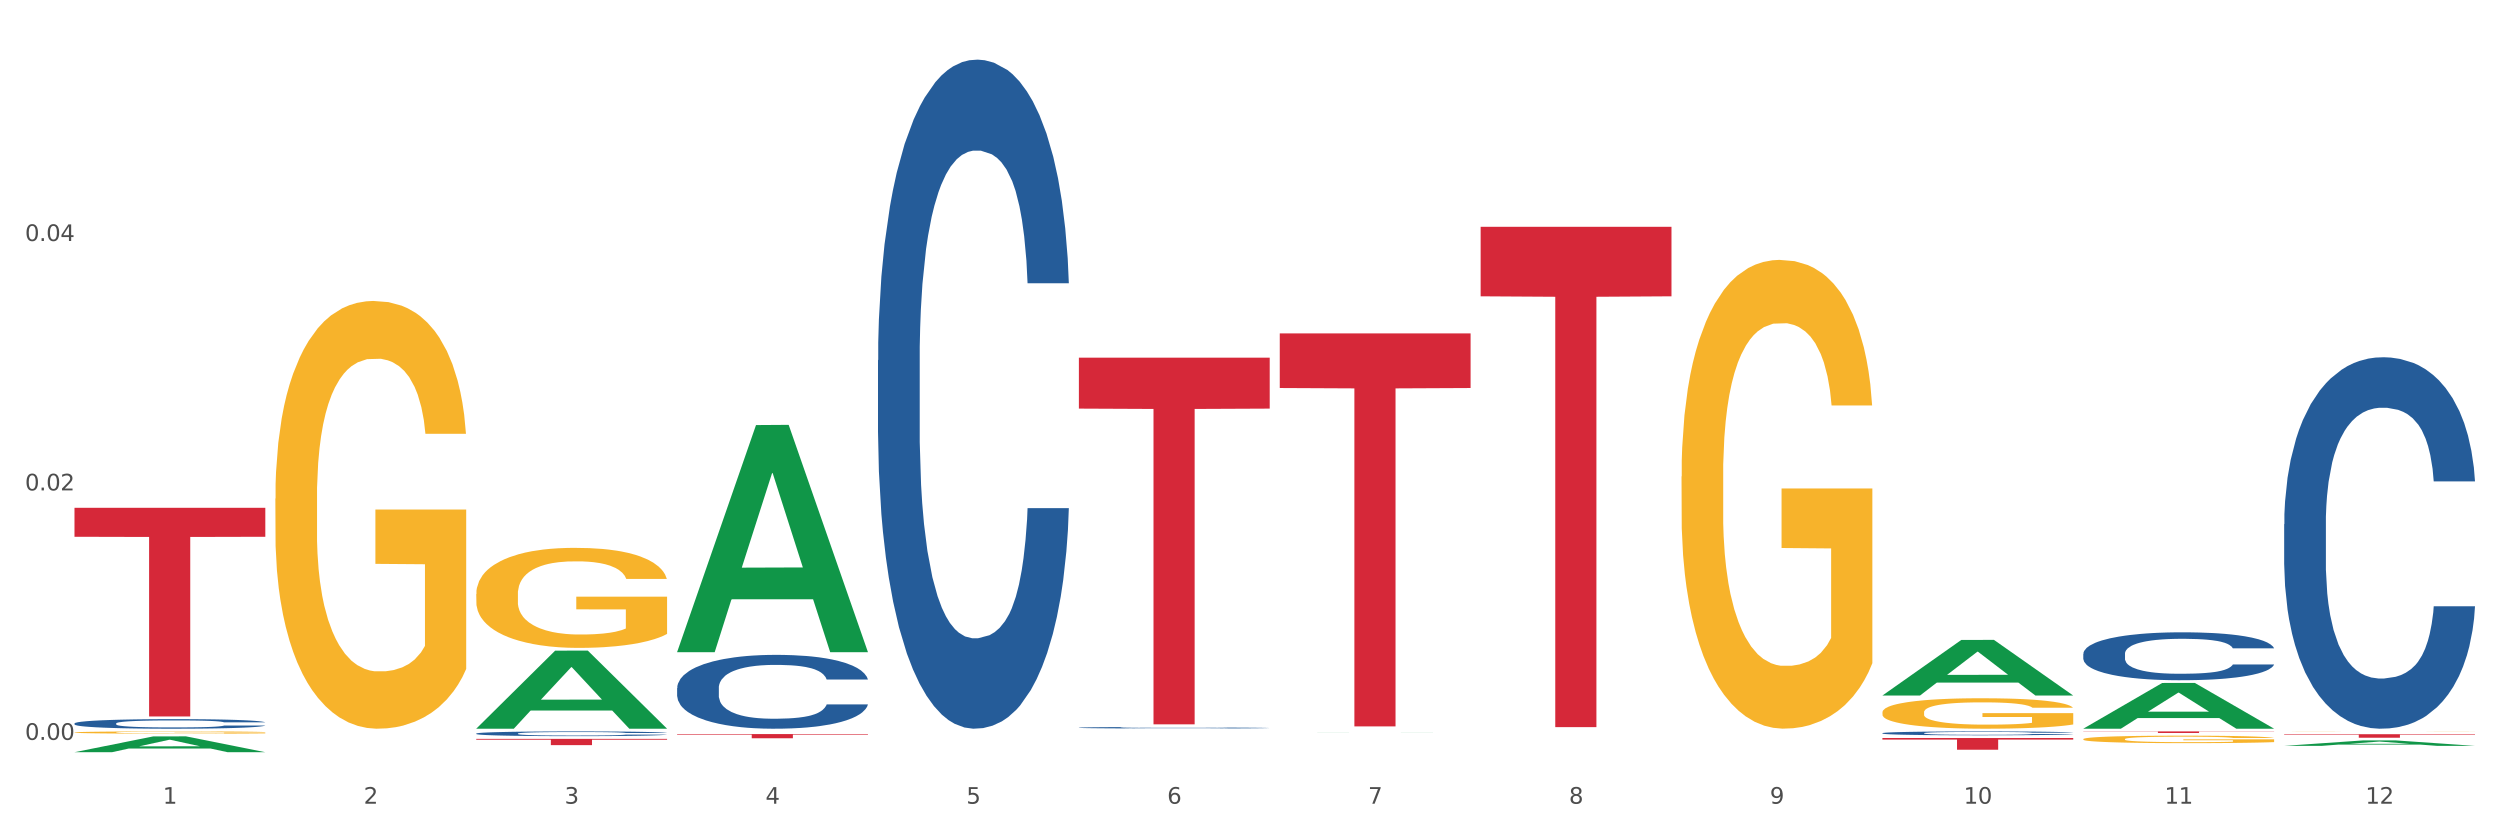 <?xml version="1.0" encoding="utf-8" standalone="no"?>
<!DOCTYPE svg PUBLIC "-//W3C//DTD SVG 1.1//EN"
  "http://www.w3.org/Graphics/SVG/1.1/DTD/svg11.dtd">
<svg xmlns:xlink="http://www.w3.org/1999/xlink" width="1080pt" height="360pt" viewBox="0 0 1080 360" xmlns="http://www.w3.org/2000/svg" version="1.1">
 <rect x="0" y="0" width="1080" height="360" fill="#333333" stroke="none"/>
 <defs>
  <style type="text/css">*{stroke-linejoin: round; stroke-linecap: butt}</style>
 </defs>
 <g id="figure_1">
  <g id="patch_1">
   <path d="M 0 360 
L 1080 360 
L 1080 0 
L 0 0 
z
" style="fill: #ffffff; stroke: #ffffff; stroke-linejoin: miter"/>
  </g>
  <g id="axes_1">
   <g id="matplotlib.axis_1">
    <g id="xtick_1">
     <g id="text_1">
      <!-- 1 -->
      <g style="fill: #4d4d4d" transform="translate(70.342 347.204) scale(0.096 -0.096)">
       <defs>
        <path id="DejaVuSans-31" d="M 794 531 
L 1825 531 
L 1825 4091 
L 703 3866 
L 703 4441 
L 1819 4666 
L 2450 4666 
L 2450 531 
L 3481 531 
L 3481 0 
L 794 0 
L 794 531 
z
" transform="scale(0.016)"/>
       </defs>
       <use xlink:href="#DejaVuSans-31"/>
      </g>
     </g>
    </g>
    <g id="xtick_2">
     <g id="text_2">
      <!-- 2 -->
      <g style="fill: #4d4d4d" transform="translate(157.122 347.204) scale(0.096 -0.096)">
       <defs>
        <path id="DejaVuSans-32" d="M 1228 531 
L 3431 531 
L 3431 0 
L 469 0 
L 469 531 
Q 828 903 1448 1529 
Q 2069 2156 2228 2338 
Q 2531 2678 2651 2914 
Q 2772 3150 2772 3378 
Q 2772 3750 2511 3984 
Q 2250 4219 1831 4219 
Q 1534 4219 1204 4116 
Q 875 4013 500 3803 
L 500 4441 
Q 881 4594 1212 4672 
Q 1544 4750 1819 4750 
Q 2544 4750 2975 4387 
Q 3406 4025 3406 3419 
Q 3406 3131 3298 2873 
Q 3191 2616 2906 2266 
Q 2828 2175 2409 1742 
Q 1991 1309 1228 531 
z
" transform="scale(0.016)"/>
       </defs>
       <use xlink:href="#DejaVuSans-32"/>
      </g>
     </g>
    </g>
    <g id="xtick_3">
     <g id="text_3">
      <!-- 3 -->
      <g style="fill: #4d4d4d" transform="translate(243.902 347.204) scale(0.096 -0.096)">
       <defs>
        <path id="DejaVuSans-33" d="M 2597 2516 
Q 3050 2419 3304 2112 
Q 3559 1806 3559 1356 
Q 3559 666 3084 287 
Q 2609 -91 1734 -91 
Q 1441 -91 1130 -33 
Q 819 25 488 141 
L 488 750 
Q 750 597 1062 519 
Q 1375 441 1716 441 
Q 2309 441 2620 675 
Q 2931 909 2931 1356 
Q 2931 1769 2642 2001 
Q 2353 2234 1838 2234 
L 1294 2234 
L 1294 2753 
L 1863 2753 
Q 2328 2753 2575 2939 
Q 2822 3125 2822 3475 
Q 2822 3834 2567 4026 
Q 2313 4219 1838 4219 
Q 1578 4219 1281 4162 
Q 984 4106 628 3988 
L 628 4550 
Q 988 4650 1302 4700 
Q 1616 4750 1894 4750 
Q 2613 4750 3031 4423 
Q 3450 4097 3450 3541 
Q 3450 3153 3228 2886 
Q 3006 2619 2597 2516 
z
" transform="scale(0.016)"/>
       </defs>
       <use xlink:href="#DejaVuSans-33"/>
      </g>
     </g>
    </g>
    <g id="xtick_4">
     <g id="text_4">
      <!-- 4 -->
      <g style="fill: #4d4d4d" transform="translate(330.683 347.204) scale(0.096 -0.096)">
       <defs>
        <path id="DejaVuSans-34" d="M 2419 4116 
L 825 1625 
L 2419 1625 
L 2419 4116 
z
M 2253 4666 
L 3047 4666 
L 3047 1625 
L 3713 1625 
L 3713 1100 
L 3047 1100 
L 3047 0 
L 2419 0 
L 2419 1100 
L 313 1100 
L 313 1709 
L 2253 4666 
z
" transform="scale(0.016)"/>
       </defs>
       <use xlink:href="#DejaVuSans-34"/>
      </g>
     </g>
    </g>
    <g id="xtick_5">
     <g id="text_5">
      <!-- 5 -->
      <g style="fill: #4d4d4d" transform="translate(417.463 347.204) scale(0.096 -0.096)">
       <defs>
        <path id="DejaVuSans-35" d="M 691 4666 
L 3169 4666 
L 3169 4134 
L 1269 4134 
L 1269 2991 
Q 1406 3038 1543 3061 
Q 1681 3084 1819 3084 
Q 2600 3084 3056 2656 
Q 3513 2228 3513 1497 
Q 3513 744 3044 326 
Q 2575 -91 1722 -91 
Q 1428 -91 1123 -41 
Q 819 9 494 109 
L 494 744 
Q 775 591 1075 516 
Q 1375 441 1709 441 
Q 2250 441 2565 725 
Q 2881 1009 2881 1497 
Q 2881 1984 2565 2268 
Q 2250 2553 1709 2553 
Q 1456 2553 1204 2497 
Q 953 2441 691 2322 
L 691 4666 
z
" transform="scale(0.016)"/>
       </defs>
       <use xlink:href="#DejaVuSans-35"/>
      </g>
     </g>
    </g>
    <g id="xtick_6">
     <g id="text_6">
      <!-- 6 -->
      <g style="fill: #4d4d4d" transform="translate(504.243 347.204) scale(0.096 -0.096)">
       <defs>
        <path id="DejaVuSans-36" d="M 2113 2584 
Q 1688 2584 1439 2293 
Q 1191 2003 1191 1497 
Q 1191 994 1439 701 
Q 1688 409 2113 409 
Q 2538 409 2786 701 
Q 3034 994 3034 1497 
Q 3034 2003 2786 2293 
Q 2538 2584 2113 2584 
z
M 3366 4563 
L 3366 3988 
Q 3128 4100 2886 4159 
Q 2644 4219 2406 4219 
Q 1781 4219 1451 3797 
Q 1122 3375 1075 2522 
Q 1259 2794 1537 2939 
Q 1816 3084 2150 3084 
Q 2853 3084 3261 2657 
Q 3669 2231 3669 1497 
Q 3669 778 3244 343 
Q 2819 -91 2113 -91 
Q 1303 -91 875 529 
Q 447 1150 447 2328 
Q 447 3434 972 4092 
Q 1497 4750 2381 4750 
Q 2619 4750 2861 4703 
Q 3103 4656 3366 4563 
z
" transform="scale(0.016)"/>
       </defs>
       <use xlink:href="#DejaVuSans-36"/>
      </g>
     </g>
    </g>
    <g id="xtick_7">
     <g id="text_7">
      <!-- 7 -->
      <g style="fill: #4d4d4d" transform="translate(591.024 347.204) scale(0.096 -0.096)">
       <defs>
        <path id="DejaVuSans-37" d="M 525 4666 
L 3525 4666 
L 3525 4397 
L 1831 0 
L 1172 0 
L 2766 4134 
L 525 4134 
L 525 4666 
z
" transform="scale(0.016)"/>
       </defs>
       <use xlink:href="#DejaVuSans-37"/>
      </g>
     </g>
    </g>
    <g id="xtick_8">
     <g id="text_8">
      <!-- 8 -->
      <g style="fill: #4d4d4d" transform="translate(677.804 347.204) scale(0.096 -0.096)">
       <defs>
        <path id="DejaVuSans-38" d="M 2034 2216 
Q 1584 2216 1326 1975 
Q 1069 1734 1069 1313 
Q 1069 891 1326 650 
Q 1584 409 2034 409 
Q 2484 409 2743 651 
Q 3003 894 3003 1313 
Q 3003 1734 2745 1975 
Q 2488 2216 2034 2216 
z
M 1403 2484 
Q 997 2584 770 2862 
Q 544 3141 544 3541 
Q 544 4100 942 4425 
Q 1341 4750 2034 4750 
Q 2731 4750 3128 4425 
Q 3525 4100 3525 3541 
Q 3525 3141 3298 2862 
Q 3072 2584 2669 2484 
Q 3125 2378 3379 2068 
Q 3634 1759 3634 1313 
Q 3634 634 3220 271 
Q 2806 -91 2034 -91 
Q 1263 -91 848 271 
Q 434 634 434 1313 
Q 434 1759 690 2068 
Q 947 2378 1403 2484 
z
M 1172 3481 
Q 1172 3119 1398 2916 
Q 1625 2713 2034 2713 
Q 2441 2713 2670 2916 
Q 2900 3119 2900 3481 
Q 2900 3844 2670 4047 
Q 2441 4250 2034 4250 
Q 1625 4250 1398 4047 
Q 1172 3844 1172 3481 
z
" transform="scale(0.016)"/>
       </defs>
       <use xlink:href="#DejaVuSans-38"/>
      </g>
     </g>
    </g>
    <g id="xtick_9">
     <g id="text_9">
      <!-- 9 -->
      <g style="fill: #4d4d4d" transform="translate(764.584 347.204) scale(0.096 -0.096)">
       <defs>
        <path id="DejaVuSans-39" d="M 703 97 
L 703 672 
Q 941 559 1184 500 
Q 1428 441 1663 441 
Q 2288 441 2617 861 
Q 2947 1281 2994 2138 
Q 2813 1869 2534 1725 
Q 2256 1581 1919 1581 
Q 1219 1581 811 2004 
Q 403 2428 403 3163 
Q 403 3881 828 4315 
Q 1253 4750 1959 4750 
Q 2769 4750 3195 4129 
Q 3622 3509 3622 2328 
Q 3622 1225 3098 567 
Q 2575 -91 1691 -91 
Q 1453 -91 1209 -44 
Q 966 3 703 97 
z
M 1959 2075 
Q 2384 2075 2632 2365 
Q 2881 2656 2881 3163 
Q 2881 3666 2632 3958 
Q 2384 4250 1959 4250 
Q 1534 4250 1286 3958 
Q 1038 3666 1038 3163 
Q 1038 2656 1286 2365 
Q 1534 2075 1959 2075 
z
" transform="scale(0.016)"/>
       </defs>
       <use xlink:href="#DejaVuSans-39"/>
      </g>
     </g>
    </g>
    <g id="xtick_10">
     <g id="text_10">
      <!-- 10 -->
      <g style="fill: #4d4d4d" transform="translate(848.311 347.204) scale(0.096 -0.096)">
       <defs>
        <path id="DejaVuSans-30" d="M 2034 4250 
Q 1547 4250 1301 3770 
Q 1056 3291 1056 2328 
Q 1056 1369 1301 889 
Q 1547 409 2034 409 
Q 2525 409 2770 889 
Q 3016 1369 3016 2328 
Q 3016 3291 2770 3770 
Q 2525 4250 2034 4250 
z
M 2034 4750 
Q 2819 4750 3233 4129 
Q 3647 3509 3647 2328 
Q 3647 1150 3233 529 
Q 2819 -91 2034 -91 
Q 1250 -91 836 529 
Q 422 1150 422 2328 
Q 422 3509 836 4129 
Q 1250 4750 2034 4750 
z
" transform="scale(0.016)"/>
       </defs>
       <use xlink:href="#DejaVuSans-31"/>
       <use xlink:href="#DejaVuSans-30" transform="translate(63.623 0)"/>
      </g>
     </g>
    </g>
    <g id="xtick_11">
     <g id="text_11">
      <!-- 11 -->
      <g style="fill: #4d4d4d" transform="translate(935.091 347.204) scale(0.096 -0.096)">
       <use xlink:href="#DejaVuSans-31"/>
       <use xlink:href="#DejaVuSans-31" transform="translate(63.623 0)"/>
      </g>
     </g>
    </g>
    <g id="xtick_12">
     <g id="text_12">
      <!-- 12 -->
      <g style="fill: #4d4d4d" transform="translate(1021.871 347.204) scale(0.096 -0.096)">
       <use xlink:href="#DejaVuSans-31"/>
       <use xlink:href="#DejaVuSans-32" transform="translate(63.623 0)"/>
      </g>
     </g>
    </g>
    <g id="xtick_13"/>
    <g id="xtick_14"/>
    <g id="xtick_15"/>
    <g id="xtick_16"/>
    <g id="xtick_17"/>
    <g id="xtick_18"/>
    <g id="xtick_19"/>
    <g id="xtick_20"/>
    <g id="xtick_21"/>
    <g id="xtick_22"/>
    <g id="xtick_23"/>
   </g>
   <g id="matplotlib.axis_2">
    <g id="ytick_1">
     <g id="text_13">
      <!-- 0.00 -->
      <g style="fill: #4d4d4d" transform="translate(10.8 319.614) scale(0.096 -0.096)">
       <defs>
        <path id="DejaVuSans-2e" d="M 684 794 
L 1344 794 
L 1344 0 
L 684 0 
L 684 794 
z
" transform="scale(0.016)"/>
       </defs>
       <use xlink:href="#DejaVuSans-30"/>
       <use xlink:href="#DejaVuSans-2e" transform="translate(63.623 0)"/>
       <use xlink:href="#DejaVuSans-30" transform="translate(95.41 0)"/>
       <use xlink:href="#DejaVuSans-30" transform="translate(159.033 0)"/>
      </g>
     </g>
    </g>
    <g id="ytick_2">
     <g id="text_14">
      <!-- 0.02 -->
      <g style="fill: #4d4d4d" transform="translate(10.8 211.861) scale(0.096 -0.096)">
       <use xlink:href="#DejaVuSans-30"/>
       <use xlink:href="#DejaVuSans-2e" transform="translate(63.623 0)"/>
       <use xlink:href="#DejaVuSans-30" transform="translate(95.41 0)"/>
       <use xlink:href="#DejaVuSans-32" transform="translate(159.033 0)"/>
      </g>
     </g>
    </g>
    <g id="ytick_3">
     <g id="text_15">
      <!-- 0.04 -->
      <g style="fill: #4d4d4d" transform="translate(10.8 104.108) scale(0.096 -0.096)">
       <use xlink:href="#DejaVuSans-30"/>
       <use xlink:href="#DejaVuSans-2e" transform="translate(63.623 0)"/>
       <use xlink:href="#DejaVuSans-30" transform="translate(95.41 0)"/>
       <use xlink:href="#DejaVuSans-34" transform="translate(159.033 0)"/>
      </g>
     </g>
    </g>
    <g id="ytick_4"/>
    <g id="ytick_5"/>
    <g id="ytick_6"/>
   </g>
   <g id="PolyCollection_1">
    <path d="M 32.175 324.937 
L 32.26 324.93 
L 66.256 318.115 
L 80.365 318.109 
L 114.616 324.95 
L 98.298 324.95 
L 90.904 323.357 
L 55.803 323.357 
L 55.548 323.382 
L 48.408 324.95 
L 32.175 324.95 
L 32.175 324.937 
L 60.222 322.406 
L 86.484 322.399 
L 73.481 319.567 
L 73.311 319.554 
L 73.141 319.573 
L 60.137 322.399 
L 60.222 322.406 
L 32.175 324.937 
z
" clip-path="url(#pd103c135dd)" style="fill: #109648"/>
    <path d="M 292.516 297.236 
L 292.613 297.207 
L 292.613 296.391 
L 292.906 295.284 
L 293.978 293.244 
L 295.342 291.7 
L 297.681 289.893 
L 298.948 289.136 
L 300.604 288.291 
L 304.015 286.921 
L 307.913 285.756 
L 310.641 285.115 
L 312.688 284.707 
L 317.268 283.979 
L 319.899 283.658 
L 322.628 283.396 
L 324.966 283.221 
L 328.864 283.017 
L 331.983 282.93 
L 335.588 282.9 
L 338.609 282.93 
L 342.604 283.046 
L 348.451 283.396 
L 350.693 283.6 
L 353.714 283.949 
L 356.832 284.416 
L 359.366 284.882 
L 362.289 285.552 
L 365.31 286.426 
L 368.233 287.533 
L 370.28 288.553 
L 371.936 289.631 
L 373.398 290.942 
L 374.47 292.37 
L 374.957 293.565 
L 357.124 293.565 
L 356.637 292.487 
L 355.663 291.321 
L 354.688 290.535 
L 353.616 289.893 
L 351.96 289.165 
L 350.498 288.699 
L 348.062 288.145 
L 345.82 287.796 
L 343.969 287.592 
L 341.727 287.417 
L 336.952 287.242 
L 333.542 287.242 
L 331.398 287.3 
L 328.767 287.446 
L 326.525 287.65 
L 323.894 288 
L 321.848 288.378 
L 319.802 288.874 
L 318.632 289.223 
L 316.878 289.864 
L 315.709 290.389 
L 314.15 291.292 
L 313.273 291.933 
L 311.713 293.594 
L 311.031 294.818 
L 310.739 295.663 
L 310.544 296.595 
L 310.544 301.141 
L 311.129 303.18 
L 311.616 304.054 
L 312.395 305.045 
L 313.857 306.327 
L 316.001 307.58 
L 318.242 308.483 
L 320.094 309.037 
L 321.848 309.445 
L 323.602 309.765 
L 325.746 310.057 
L 327.5 310.231 
L 330.131 310.406 
L 333.249 310.494 
L 335.686 310.494 
L 340.655 310.348 
L 342.897 310.202 
L 345.041 309.998 
L 347.379 309.678 
L 349.231 309.328 
L 350.303 309.066 
L 352.057 308.512 
L 353.421 307.93 
L 354.591 307.259 
L 355.37 306.677 
L 356.247 305.803 
L 356.929 304.812 
L 357.124 304.287 
L 374.957 304.287 
L 374.568 305.336 
L 373.885 306.356 
L 372.521 307.726 
L 371.449 308.512 
L 369.793 309.474 
L 368.038 310.29 
L 365.602 311.193 
L 363.361 311.863 
L 361.022 312.446 
L 358.489 312.97 
L 353.908 313.699 
L 352.252 313.903 
L 348.744 314.252 
L 346.015 314.456 
L 342.02 314.66 
L 337.927 314.777 
L 333.639 314.806 
L 329.839 314.748 
L 325.648 314.573 
L 323.017 314.398 
L 320.094 314.136 
L 316.683 313.728 
L 313.467 313.233 
L 310.447 312.65 
L 307.621 311.98 
L 304.989 311.222 
L 301.579 309.969 
L 299.045 308.745 
L 297.194 307.609 
L 295.927 306.648 
L 294.66 305.424 
L 293.978 304.579 
L 292.906 302.539 
L 292.516 300.645 
L 292.516 297.236 
z
" clip-path="url(#pd103c135dd)" style="fill: #255c99"/>
    <path d="M 379.296 155.632 
L 379.394 155.369 
L 379.394 147.977 
L 379.686 137.947 
L 380.758 119.469 
L 382.122 105.478 
L 384.461 89.112 
L 385.728 82.249 
L 387.385 74.594 
L 390.795 62.187 
L 394.693 51.629 
L 397.422 45.821 
L 399.468 42.126 
L 404.048 35.526 
L 406.679 32.623 
L 409.408 30.247 
L 411.747 28.663 
L 415.645 26.815 
L 418.763 26.023 
L 422.369 25.759 
L 425.389 26.023 
L 429.385 27.079 
L 435.232 30.247 
L 437.473 32.095 
L 440.494 35.262 
L 443.612 39.486 
L 446.146 43.709 
L 449.069 49.781 
L 452.09 57.7 
L 455.014 67.731 
L 457.06 76.97 
L 458.717 86.736 
L 460.178 98.615 
L 461.25 111.55 
L 461.738 122.372 
L 443.905 122.372 
L 443.417 112.605 
L 442.443 102.047 
L 441.468 94.919 
L 440.396 89.112 
L 438.74 82.513 
L 437.278 78.289 
L 434.842 73.274 
L 432.601 70.106 
L 430.749 68.259 
L 428.508 66.675 
L 423.733 65.091 
L 420.322 65.091 
L 418.178 65.619 
L 415.547 66.939 
L 413.306 68.787 
L 410.675 71.954 
L 408.628 75.386 
L 406.582 79.873 
L 405.413 83.041 
L 403.658 88.848 
L 402.489 93.6 
L 400.93 101.783 
L 400.053 107.59 
L 398.494 122.636 
L 397.812 133.723 
L 397.519 141.378 
L 397.324 149.825 
L 397.324 191.004 
L 397.909 209.482 
L 398.396 217.401 
L 399.176 226.376 
L 400.638 237.991 
L 402.781 249.342 
L 405.023 257.525 
L 406.874 262.54 
L 408.628 266.236 
L 410.382 269.139 
L 412.526 271.779 
L 414.28 273.363 
L 416.911 274.947 
L 420.03 275.739 
L 422.466 275.739 
L 427.436 274.419 
L 429.677 273.099 
L 431.821 271.251 
L 434.16 268.347 
L 436.011 265.18 
L 437.083 262.804 
L 438.837 257.789 
L 440.202 252.509 
L 441.371 246.438 
L 442.151 241.159 
L 443.028 233.239 
L 443.71 224.265 
L 443.905 219.513 
L 461.738 219.513 
L 461.348 229.016 
L 460.666 238.255 
L 459.301 250.661 
L 458.23 257.789 
L 456.573 266.5 
L 454.819 273.891 
L 452.383 282.074 
L 450.141 288.145 
L 447.803 293.425 
L 445.269 298.176 
L 440.689 304.775 
L 439.032 306.623 
L 435.524 309.791 
L 432.795 311.638 
L 428.8 313.486 
L 424.707 314.542 
L 420.42 314.806 
L 416.619 314.278 
L 412.429 312.694 
L 409.798 311.11 
L 406.874 308.735 
L 403.464 305.039 
L 400.248 300.552 
L 397.227 295.272 
L 394.401 289.201 
L 391.77 282.338 
L 388.359 270.987 
L 385.825 259.9 
L 383.974 249.606 
L 382.707 240.895 
L 381.44 229.808 
L 380.758 222.153 
L 379.686 203.675 
L 379.296 186.517 
L 379.296 155.632 
z
" clip-path="url(#pd103c135dd)" style="fill: #255c99"/>
    <path d="M 466.077 314.352 
L 466.174 314.351 
L 466.174 314.335 
L 466.466 314.312 
L 467.538 314.271 
L 468.903 314.24 
L 471.241 314.203 
L 472.508 314.187 
L 474.165 314.17 
L 477.576 314.143 
L 481.474 314.119 
L 484.202 314.106 
L 486.248 314.098 
L 490.829 314.083 
L 493.46 314.076 
L 496.188 314.071 
L 498.527 314.067 
L 502.425 314.063 
L 505.543 314.061 
L 509.149 314.061 
L 512.17 314.061 
L 516.165 314.064 
L 522.012 314.071 
L 524.253 314.075 
L 527.274 314.082 
L 530.393 314.092 
L 532.926 314.101 
L 535.85 314.115 
L 538.871 314.132 
L 541.794 314.155 
L 543.84 314.176 
L 545.497 314.198 
L 546.959 314.224 
L 548.031 314.253 
L 548.518 314.277 
L 530.685 314.277 
L 530.198 314.256 
L 529.223 314.232 
L 528.249 314.216 
L 527.177 314.203 
L 525.52 314.188 
L 524.058 314.179 
L 521.622 314.167 
L 519.381 314.16 
L 517.529 314.156 
L 515.288 314.153 
L 510.513 314.149 
L 507.102 314.149 
L 504.959 314.15 
L 502.327 314.153 
L 500.086 314.157 
L 497.455 314.164 
L 495.409 314.172 
L 493.362 314.182 
L 492.193 314.189 
L 490.439 314.202 
L 489.269 314.213 
L 487.71 314.231 
L 486.833 314.244 
L 485.274 314.278 
L 484.592 314.303 
L 484.3 314.32 
L 484.105 314.339 
L 484.105 314.431 
L 484.689 314.473 
L 485.177 314.49 
L 485.956 314.511 
L 487.418 314.537 
L 489.562 314.562 
L 491.803 314.58 
L 493.655 314.592 
L 495.409 314.6 
L 497.163 314.606 
L 499.307 314.612 
L 501.061 314.616 
L 503.692 314.619 
L 506.81 314.621 
L 509.246 314.621 
L 514.216 314.618 
L 516.457 314.615 
L 518.601 314.611 
L 520.94 314.605 
L 522.792 314.597 
L 523.864 314.592 
L 525.618 314.581 
L 526.982 314.569 
L 528.151 314.555 
L 528.931 314.544 
L 529.808 314.526 
L 530.49 314.506 
L 530.685 314.495 
L 548.518 314.495 
L 548.128 314.516 
L 547.446 314.537 
L 546.082 314.565 
L 545.01 314.581 
L 543.353 314.6 
L 541.599 314.617 
L 539.163 314.635 
L 536.922 314.649 
L 534.583 314.661 
L 532.049 314.671 
L 527.469 314.686 
L 525.813 314.69 
L 522.304 314.697 
L 519.576 314.702 
L 515.58 314.706 
L 511.488 314.708 
L 507.2 314.709 
L 503.399 314.708 
L 499.209 314.704 
L 496.578 314.7 
L 493.655 314.695 
L 490.244 314.687 
L 487.028 314.677 
L 484.007 314.665 
L 481.181 314.651 
L 478.55 314.636 
L 475.139 314.61 
L 472.606 314.586 
L 470.754 314.563 
L 469.487 314.543 
L 468.221 314.518 
L 467.538 314.501 
L 466.466 314.46 
L 466.077 314.421 
L 466.077 314.352 
z
" clip-path="url(#pd103c135dd)" style="fill: #255c99"/>
    <path d="M 813.198 316.724 
L 813.295 316.722 
L 813.295 316.679 
L 813.588 316.621 
L 814.66 316.513 
L 816.024 316.431 
L 818.363 316.336 
L 819.63 316.296 
L 821.286 316.251 
L 824.697 316.179 
L 828.595 316.118 
L 831.323 316.084 
L 833.37 316.062 
L 837.95 316.024 
L 840.581 316.007 
L 843.31 315.993 
L 845.648 315.984 
L 849.546 315.973 
L 852.665 315.968 
L 856.27 315.967 
L 859.291 315.968 
L 863.286 315.975 
L 869.133 315.993 
L 871.375 316.004 
L 874.396 316.022 
L 877.514 316.047 
L 880.048 316.071 
L 882.971 316.107 
L 885.992 316.153 
L 888.915 316.211 
L 890.962 316.265 
L 892.618 316.322 
L 894.08 316.391 
L 895.152 316.467 
L 895.639 316.53 
L 877.806 316.53 
L 877.319 316.473 
L 876.345 316.411 
L 875.37 316.37 
L 874.298 316.336 
L 872.642 316.298 
L 871.18 316.273 
L 868.744 316.244 
L 866.502 316.225 
L 864.651 316.215 
L 862.409 316.205 
L 857.634 316.196 
L 854.224 316.196 
L 852.08 316.199 
L 849.449 316.207 
L 847.207 316.218 
L 844.576 316.236 
L 842.53 316.256 
L 840.484 316.282 
L 839.314 316.301 
L 837.56 316.335 
L 836.391 316.362 
L 834.832 316.41 
L 833.955 316.444 
L 832.395 316.531 
L 831.713 316.596 
L 831.421 316.641 
L 831.226 316.69 
L 831.226 316.93 
L 831.811 317.038 
L 832.298 317.084 
L 833.077 317.136 
L 834.539 317.204 
L 836.683 317.27 
L 838.924 317.318 
L 840.776 317.347 
L 842.53 317.368 
L 844.284 317.385 
L 846.428 317.401 
L 848.182 317.41 
L 850.813 317.419 
L 853.931 317.424 
L 856.368 317.424 
L 861.338 317.416 
L 863.579 317.408 
L 865.723 317.398 
L 868.061 317.381 
L 869.913 317.362 
L 870.985 317.348 
L 872.739 317.319 
L 874.103 317.288 
L 875.273 317.253 
L 876.052 317.222 
L 876.929 317.176 
L 877.611 317.124 
L 877.806 317.096 
L 895.639 317.096 
L 895.25 317.151 
L 894.567 317.205 
L 893.203 317.278 
L 892.131 317.319 
L 890.475 317.37 
L 888.72 317.413 
L 886.284 317.461 
L 884.043 317.496 
L 881.704 317.527 
L 879.171 317.554 
L 874.59 317.593 
L 872.934 317.604 
L 869.426 317.622 
L 866.697 317.633 
L 862.702 317.644 
L 858.609 317.65 
L 854.321 317.651 
L 850.521 317.648 
L 846.33 317.639 
L 843.699 317.63 
L 840.776 317.616 
L 837.365 317.594 
L 834.149 317.568 
L 831.129 317.538 
L 828.303 317.502 
L 825.671 317.462 
L 822.261 317.396 
L 819.727 317.331 
L 817.876 317.271 
L 816.609 317.221 
L 815.342 317.156 
L 814.66 317.111 
L 813.588 317.004 
L 813.198 316.904 
L 813.198 316.724 
z
" clip-path="url(#pd103c135dd)" style="fill: #255c99"/>
    <path d="M 32.175 316.42 
L 32.272 316.419 
L 32.272 316.387 
L 32.467 316.359 
L 33.44 316.292 
L 34.9 316.237 
L 35.971 316.207 
L 37.042 316.183 
L 38.307 316.159 
L 39.864 316.134 
L 42.687 316.097 
L 44.439 316.078 
L 46.58 316.058 
L 50.474 316.03 
L 53.296 316.013 
L 56.216 316 
L 60.986 315.984 
L 64.1 315.977 
L 67.41 315.971 
L 71.4 315.968 
L 74.418 315.967 
L 81.036 315.97 
L 86.682 315.978 
L 89.407 315.984 
L 92.911 315.995 
L 94.76 316.002 
L 97.778 316.016 
L 100.892 316.035 
L 103.034 316.051 
L 106.246 316.082 
L 108.679 316.112 
L 110.918 316.15 
L 112.086 316.176 
L 112.962 316.2 
L 113.74 316.228 
L 114.519 316.272 
L 96.999 316.272 
L 96.318 316.24 
L 95.247 316.211 
L 93.69 316.182 
L 92.327 316.164 
L 89.991 316.142 
L 87.85 316.127 
L 85.611 316.117 
L 82.886 316.108 
L 80.744 316.103 
L 77.727 316.099 
L 71.79 316.1 
L 67.799 316.108 
L 65.074 316.117 
L 63.322 316.125 
L 61.764 316.134 
L 60.012 316.146 
L 57.968 316.165 
L 56.508 316.182 
L 55.048 316.203 
L 53.88 316.225 
L 52.81 316.25 
L 51.934 316.277 
L 51.252 316.305 
L 50.668 316.339 
L 50.182 316.395 
L 50.182 316.518 
L 50.376 316.546 
L 50.863 316.582 
L 51.447 316.61 
L 52.42 316.643 
L 53.296 316.666 
L 54.951 316.698 
L 56.8 316.725 
L 58.26 316.742 
L 59.72 316.756 
L 62.251 316.776 
L 65.074 316.792 
L 67.507 316.802 
L 70.816 316.811 
L 73.055 316.814 
L 75.002 316.816 
L 79.771 316.816 
L 83.178 316.814 
L 86.974 316.807 
L 89.894 316.799 
L 92.327 316.789 
L 95.052 316.773 
L 96.804 316.758 
L 96.804 316.571 
L 75.391 316.57 
L 75.391 316.445 
L 114.616 316.445 
L 114.616 316.811 
L 112.962 316.83 
L 111.112 316.847 
L 109.166 316.862 
L 106.246 316.881 
L 102.742 316.899 
L 99.627 316.911 
L 96.318 316.922 
L 92.424 316.932 
L 87.363 316.941 
L 84.248 316.944 
L 80.355 316.947 
L 75.78 316.948 
L 71.79 316.946 
L 67.896 316.942 
L 63.808 316.934 
L 59.818 316.922 
L 56.8 316.91 
L 53.783 316.896 
L 50.571 316.877 
L 48.04 316.859 
L 46.094 316.843 
L 43.952 316.823 
L 41.616 316.796 
L 39.864 316.771 
L 38.307 316.746 
L 36.652 316.714 
L 35.484 316.686 
L 34.316 316.651 
L 33.635 316.625 
L 32.856 316.585 
L 32.272 316.529 
L 32.175 316.42 
z
" clip-path="url(#pd103c135dd)" style="fill: #f7b32b"/>
    <path d="M 986.759 226.433 
L 986.856 226.286 
L 986.856 222.182 
L 987.148 216.613 
L 988.22 206.354 
L 989.585 198.587 
L 991.923 189.5 
L 993.19 185.69 
L 994.847 181.44 
L 998.258 174.552 
L 1002.156 168.689 
L 1004.884 165.465 
L 1006.93 163.413 
L 1011.511 159.749 
L 1014.142 158.137 
L 1016.87 156.818 
L 1019.209 155.939 
L 1023.107 154.913 
L 1026.225 154.473 
L 1029.831 154.327 
L 1032.852 154.473 
L 1036.847 155.06 
L 1042.694 156.818 
L 1044.935 157.844 
L 1047.956 159.603 
L 1051.075 161.948 
L 1053.608 164.293 
L 1056.532 167.664 
L 1059.553 172.06 
L 1062.476 177.629 
L 1064.522 182.759 
L 1066.179 188.181 
L 1067.641 194.776 
L 1068.713 201.958 
L 1069.2 207.967 
L 1051.367 207.967 
L 1050.88 202.544 
L 1049.905 196.682 
L 1048.931 192.725 
L 1047.859 189.5 
L 1046.202 185.837 
L 1044.74 183.492 
L 1042.304 180.707 
L 1040.063 178.948 
L 1038.211 177.922 
L 1035.97 177.043 
L 1031.195 176.164 
L 1027.784 176.164 
L 1025.641 176.457 
L 1023.009 177.19 
L 1020.768 178.216 
L 1018.137 179.974 
L 1016.091 181.879 
L 1014.044 184.371 
L 1012.875 186.13 
L 1011.121 189.354 
L 1009.951 191.992 
L 1008.392 196.535 
L 1007.515 199.759 
L 1005.956 208.113 
L 1005.274 214.268 
L 1004.982 218.519 
L 1004.787 223.208 
L 1004.787 246.071 
L 1005.371 256.33 
L 1005.859 260.727 
L 1006.638 265.71 
L 1008.1 272.158 
L 1010.244 278.46 
L 1012.485 283.003 
L 1014.337 285.788 
L 1016.091 287.84 
L 1017.845 289.452 
L 1019.989 290.917 
L 1021.743 291.797 
L 1024.374 292.676 
L 1027.492 293.116 
L 1029.928 293.116 
L 1034.898 292.383 
L 1037.139 291.65 
L 1039.283 290.624 
L 1041.622 289.012 
L 1043.474 287.253 
L 1044.546 285.934 
L 1046.3 283.15 
L 1047.664 280.219 
L 1048.833 276.848 
L 1049.613 273.917 
L 1050.49 269.52 
L 1051.172 264.537 
L 1051.367 261.899 
L 1069.2 261.899 
L 1068.81 267.175 
L 1068.128 272.305 
L 1066.764 279.193 
L 1065.692 283.15 
L 1064.035 287.986 
L 1062.281 292.09 
L 1059.845 296.633 
L 1057.604 300.004 
L 1055.265 302.935 
L 1052.731 305.573 
L 1048.151 309.237 
L 1046.495 310.263 
L 1042.986 312.021 
L 1040.258 313.047 
L 1036.262 314.073 
L 1032.17 314.659 
L 1027.882 314.806 
L 1024.081 314.513 
L 1019.891 313.634 
L 1017.26 312.754 
L 1014.337 311.435 
L 1010.926 309.383 
L 1007.71 306.892 
L 1004.689 303.961 
L 1001.863 300.59 
L 999.232 296.78 
L 995.821 290.478 
L 993.288 284.322 
L 991.436 278.607 
L 990.169 273.77 
L 988.903 267.615 
L 988.22 263.365 
L 987.148 253.106 
L 986.759 243.58 
L 986.759 226.433 
z
" clip-path="url(#pd103c135dd)" style="fill: #255c99"/>
    <path d="M 986.759 317.184 
L 1069.2 317.184 
L 1069.2 317.394 
L 1036.77 317.395 
L 1036.77 318.692 
L 1018.993 318.692 
L 1018.993 317.395 
L 986.759 317.394 
L 986.759 317.186 
L 986.759 317.184 
z
" clip-path="url(#pd103c135dd)" style="fill: #d62839"/>
    <path d="M 899.978 315.967 
L 982.42 315.967 
L 982.42 316.062 
L 949.99 316.062 
L 949.99 316.649 
L 932.213 316.649 
L 932.213 316.062 
L 899.978 316.062 
L 899.978 315.968 
L 899.978 315.967 
z
" clip-path="url(#pd103c135dd)" style="fill: #d62839"/>
    <path d="M 813.198 318.812 
L 895.639 318.812 
L 895.639 319.517 
L 863.21 319.521 
L 863.21 323.882 
L 845.432 323.882 
L 845.432 319.521 
L 813.198 319.517 
L 813.198 318.817 
L 813.198 318.812 
z
" clip-path="url(#pd103c135dd)" style="fill: #d62839"/>
    <path d="M 639.637 97.968 
L 722.079 97.968 
L 722.079 128.005 
L 689.649 128.208 
L 689.649 314.115 
L 671.872 314.115 
L 671.872 128.208 
L 639.637 128.005 
L 639.637 98.171 
L 639.637 97.968 
z
" clip-path="url(#pd103c135dd)" style="fill: #d62839"/>
    <path d="M 552.857 144.029 
L 635.298 144.029 
L 635.298 167.623 
L 602.869 167.782 
L 602.869 313.805 
L 585.091 313.805 
L 585.091 167.782 
L 552.857 167.623 
L 552.857 144.189 
L 552.857 144.029 
z
" clip-path="url(#pd103c135dd)" style="fill: #d62839"/>
    <path d="M 466.077 154.507 
L 548.518 154.507 
L 548.518 176.519 
L 516.088 176.667 
L 516.088 312.9 
L 498.311 312.9 
L 498.311 176.667 
L 466.077 176.519 
L 466.077 154.656 
L 466.077 154.507 
z
" clip-path="url(#pd103c135dd)" style="fill: #d62839"/>
    <path d="M 292.516 317.117 
L 374.957 317.117 
L 374.957 317.367 
L 342.528 317.369 
L 342.528 318.917 
L 324.75 318.917 
L 324.75 317.369 
L 292.516 317.367 
L 292.516 317.119 
L 292.516 317.117 
z
" clip-path="url(#pd103c135dd)" style="fill: #d62839"/>
    <path d="M 205.736 319.178 
L 288.177 319.178 
L 288.177 319.557 
L 255.747 319.56 
L 255.747 321.908 
L 237.97 321.908 
L 237.97 319.56 
L 205.736 319.557 
L 205.736 319.181 
L 205.736 319.178 
z
" clip-path="url(#pd103c135dd)" style="fill: #d62839"/>
    <path d="M 32.175 219.357 
L 114.616 219.357 
L 114.616 231.885 
L 82.187 231.969 
L 82.187 309.502 
L 64.409 309.502 
L 64.409 231.969 
L 32.175 231.885 
L 32.175 219.442 
L 32.175 219.357 
z
" clip-path="url(#pd103c135dd)" style="fill: #d62839"/>
    <path d="M 986.759 315.993 
L 986.856 315.993 
L 986.856 315.991 
L 987.051 315.989 
L 988.024 315.986 
L 989.484 315.982 
L 990.555 315.981 
L 991.625 315.979 
L 992.891 315.978 
L 994.448 315.976 
L 997.271 315.974 
L 999.023 315.973 
L 1001.164 315.972 
L 1005.057 315.97 
L 1007.88 315.97 
L 1010.8 315.969 
L 1015.569 315.968 
L 1018.684 315.967 
L 1021.993 315.967 
L 1025.984 315.967 
L 1029.001 315.967 
L 1035.62 315.967 
L 1041.265 315.967 
L 1043.991 315.968 
L 1047.495 315.968 
L 1049.344 315.969 
L 1052.361 315.97 
L 1055.476 315.971 
L 1057.617 315.972 
L 1060.829 315.973 
L 1063.263 315.975 
L 1065.501 315.977 
L 1066.669 315.979 
L 1067.545 315.98 
L 1068.324 315.982 
L 1069.103 315.984 
L 1051.583 315.984 
L 1050.901 315.983 
L 1049.831 315.981 
L 1048.273 315.979 
L 1046.911 315.978 
L 1044.575 315.977 
L 1042.433 315.976 
L 1040.195 315.975 
L 1037.469 315.975 
L 1035.328 315.975 
L 1032.311 315.975 
L 1026.373 315.975 
L 1022.383 315.975 
L 1019.657 315.975 
L 1017.905 315.976 
L 1016.348 315.976 
L 1014.596 315.977 
L 1012.552 315.978 
L 1011.092 315.979 
L 1009.632 315.98 
L 1008.464 315.982 
L 1007.393 315.983 
L 1006.517 315.985 
L 1005.836 315.986 
L 1005.252 315.988 
L 1004.765 315.992 
L 1004.765 315.999 
L 1004.96 316 
L 1005.447 316.002 
L 1006.031 316.004 
L 1007.004 316.006 
L 1007.88 316.007 
L 1009.535 316.009 
L 1011.384 316.01 
L 1012.844 316.011 
L 1014.304 316.012 
L 1016.835 316.013 
L 1019.657 316.014 
L 1022.091 316.015 
L 1025.4 316.015 
L 1027.639 316.016 
L 1029.585 316.016 
L 1034.355 316.016 
L 1037.761 316.016 
L 1041.557 316.015 
L 1044.477 316.015 
L 1046.911 316.014 
L 1049.636 316.013 
L 1051.388 316.012 
L 1051.388 316.002 
L 1029.975 316.002 
L 1029.975 315.994 
L 1069.2 315.994 
L 1069.2 316.015 
L 1067.545 316.017 
L 1065.696 316.017 
L 1063.749 316.018 
L 1060.829 316.019 
L 1057.325 316.02 
L 1054.211 316.021 
L 1050.901 316.022 
L 1047.008 316.022 
L 1041.947 316.023 
L 1038.832 316.023 
L 1034.939 316.023 
L 1030.364 316.023 
L 1026.373 316.023 
L 1022.48 316.023 
L 1018.392 316.022 
L 1014.401 316.022 
L 1011.384 316.021 
L 1008.367 316.02 
L 1005.155 316.019 
L 1002.624 316.018 
L 1000.677 316.017 
L 998.536 316.016 
L 996.2 316.015 
L 994.448 316.013 
L 992.891 316.012 
L 991.236 316.01 
L 990.068 316.008 
L 988.9 316.006 
L 988.219 316.005 
L 987.44 316.002 
L 986.856 315.999 
L 986.759 315.993 
z
" clip-path="url(#pd103c135dd)" style="fill: #f7b32b"/>
    <path d="M 899.978 319.304 
L 900.076 319.301 
L 900.076 319.195 
L 900.27 319.103 
L 901.244 318.882 
L 902.704 318.699 
L 903.774 318.601 
L 904.845 318.522 
L 906.11 318.442 
L 907.668 318.359 
L 910.49 318.238 
L 912.242 318.176 
L 914.384 318.111 
L 918.277 318.017 
L 921.1 317.964 
L 924.02 317.919 
L 928.789 317.866 
L 931.904 317.843 
L 935.213 317.825 
L 939.204 317.813 
L 942.221 317.81 
L 948.84 317.819 
L 954.485 317.846 
L 957.21 317.866 
L 960.714 317.902 
L 962.564 317.925 
L 965.581 317.973 
L 968.696 318.035 
L 970.837 318.088 
L 974.049 318.188 
L 976.482 318.289 
L 978.721 318.413 
L 979.889 318.498 
L 980.765 318.578 
L 981.544 318.669 
L 982.322 318.814 
L 964.802 318.814 
L 964.121 318.711 
L 963.05 318.613 
L 961.493 318.519 
L 960.13 318.46 
L 957.794 318.386 
L 955.653 318.339 
L 953.414 318.303 
L 950.689 318.274 
L 948.548 318.259 
L 945.53 318.247 
L 939.593 318.25 
L 935.602 318.274 
L 932.877 318.303 
L 931.125 318.33 
L 929.568 318.359 
L 927.816 318.401 
L 925.772 318.463 
L 924.312 318.519 
L 922.852 318.59 
L 921.684 318.661 
L 920.613 318.743 
L 919.737 318.832 
L 919.056 318.923 
L 918.472 319.036 
L 917.985 319.222 
L 917.985 319.626 
L 918.18 319.718 
L 918.666 319.839 
L 919.25 319.93 
L 920.224 320.039 
L 921.1 320.113 
L 922.754 320.219 
L 924.604 320.308 
L 926.064 320.364 
L 927.524 320.411 
L 930.054 320.476 
L 932.877 320.529 
L 935.31 320.562 
L 938.62 320.591 
L 940.858 320.603 
L 942.805 320.609 
L 947.574 320.609 
L 950.981 320.6 
L 954.777 320.58 
L 957.697 320.553 
L 960.13 320.521 
L 962.856 320.467 
L 964.608 320.417 
L 964.608 319.8 
L 943.194 319.797 
L 943.194 319.387 
L 982.42 319.387 
L 982.42 320.591 
L 980.765 320.653 
L 978.916 320.71 
L 976.969 320.76 
L 974.049 320.822 
L 970.545 320.881 
L 967.43 320.922 
L 964.121 320.958 
L 960.228 320.99 
L 955.166 321.02 
L 952.052 321.031 
L 948.158 321.04 
L 943.584 321.043 
L 939.593 321.037 
L 935.7 321.023 
L 931.612 320.996 
L 927.621 320.958 
L 924.604 320.919 
L 921.586 320.872 
L 918.374 320.81 
L 915.844 320.751 
L 913.897 320.698 
L 911.756 320.63 
L 909.42 320.541 
L 907.668 320.462 
L 906.11 320.379 
L 904.456 320.273 
L 903.288 320.181 
L 902.12 320.066 
L 901.438 319.98 
L 900.66 319.847 
L 900.076 319.661 
L 899.978 319.304 
z
" clip-path="url(#pd103c135dd)" style="fill: #f7b32b"/>
    <path d="M 813.198 307.727 
L 813.295 307.715 
L 813.295 307.282 
L 813.49 306.909 
L 814.463 306.008 
L 815.923 305.263 
L 816.994 304.866 
L 818.065 304.542 
L 819.33 304.217 
L 820.887 303.881 
L 823.71 303.388 
L 825.462 303.135 
L 827.603 302.871 
L 831.497 302.486 
L 834.319 302.27 
L 837.239 302.09 
L 842.009 301.873 
L 845.123 301.777 
L 848.433 301.705 
L 852.423 301.657 
L 855.441 301.645 
L 862.059 301.681 
L 867.705 301.789 
L 870.43 301.873 
L 873.934 302.018 
L 875.783 302.114 
L 878.801 302.306 
L 881.915 302.558 
L 884.057 302.775 
L 887.269 303.183 
L 889.702 303.592 
L 891.941 304.097 
L 893.109 304.445 
L 893.985 304.77 
L 894.763 305.143 
L 895.542 305.732 
L 878.022 305.732 
L 877.341 305.311 
L 876.27 304.914 
L 874.713 304.53 
L 873.35 304.289 
L 871.014 303.989 
L 868.873 303.796 
L 866.634 303.652 
L 863.909 303.532 
L 861.767 303.472 
L 858.75 303.424 
L 852.813 303.436 
L 848.822 303.532 
L 846.097 303.652 
L 844.345 303.76 
L 842.787 303.881 
L 841.035 304.049 
L 838.991 304.301 
L 837.531 304.53 
L 836.071 304.818 
L 834.903 305.107 
L 833.833 305.443 
L 832.957 305.804 
L 832.275 306.176 
L 831.691 306.633 
L 831.205 307.39 
L 831.205 309.037 
L 831.399 309.409 
L 831.886 309.902 
L 832.47 310.275 
L 833.443 310.72 
L 834.319 311.02 
L 835.974 311.453 
L 837.823 311.813 
L 839.283 312.042 
L 840.743 312.234 
L 843.274 312.498 
L 846.097 312.715 
L 848.53 312.847 
L 851.839 312.967 
L 854.078 313.015 
L 856.025 313.039 
L 860.794 313.039 
L 864.201 313.003 
L 867.997 312.919 
L 870.917 312.811 
L 873.35 312.679 
L 876.075 312.462 
L 877.827 312.258 
L 877.827 309.746 
L 856.414 309.734 
L 856.414 308.063 
L 895.639 308.063 
L 895.639 312.967 
L 893.985 313.22 
L 892.135 313.448 
L 890.189 313.652 
L 887.269 313.905 
L 883.765 314.145 
L 880.65 314.313 
L 877.341 314.457 
L 873.447 314.59 
L 868.386 314.71 
L 865.271 314.758 
L 861.378 314.794 
L 856.803 314.806 
L 852.813 314.782 
L 848.919 314.722 
L 844.831 314.614 
L 840.841 314.457 
L 837.823 314.301 
L 834.806 314.109 
L 831.594 313.857 
L 829.063 313.616 
L 827.117 313.4 
L 824.975 313.123 
L 822.639 312.763 
L 820.887 312.438 
L 819.33 312.102 
L 817.675 311.669 
L 816.507 311.296 
L 815.339 310.828 
L 814.658 310.479 
L 813.879 309.938 
L 813.295 309.181 
L 813.198 307.727 
z
" clip-path="url(#pd103c135dd)" style="fill: #f7b32b"/>
    <path d="M 726.418 205.849 
L 726.515 205.664 
L 726.515 199.006 
L 726.71 193.272 
L 727.683 179.401 
L 729.143 167.934 
L 730.214 161.831 
L 731.284 156.837 
L 732.55 151.843 
L 734.107 146.665 
L 736.93 139.082 
L 738.682 135.198 
L 740.823 131.129 
L 744.716 125.21 
L 747.539 121.881 
L 750.459 119.107 
L 755.228 115.778 
L 758.343 114.298 
L 761.652 113.188 
L 765.643 112.449 
L 768.66 112.264 
L 775.279 112.819 
L 780.924 114.483 
L 783.65 115.778 
L 787.154 117.997 
L 789.003 119.477 
L 792.02 122.436 
L 795.135 126.32 
L 797.276 129.649 
L 800.488 135.937 
L 802.922 142.226 
L 805.16 149.994 
L 806.328 155.357 
L 807.204 160.351 
L 807.983 166.084 
L 808.762 175.147 
L 791.242 175.147 
L 790.56 168.674 
L 789.49 162.57 
L 787.932 156.652 
L 786.57 152.953 
L 784.234 148.329 
L 782.092 145.37 
L 779.854 143.15 
L 777.128 141.301 
L 774.987 140.376 
L 771.97 139.636 
L 766.032 139.821 
L 762.042 141.301 
L 759.316 143.15 
L 757.564 144.815 
L 756.007 146.665 
L 754.255 149.254 
L 752.211 153.138 
L 750.751 156.652 
L 749.291 161.091 
L 748.123 165.53 
L 747.052 170.708 
L 746.176 176.257 
L 745.495 181.99 
L 744.911 189.018 
L 744.424 200.67 
L 744.424 226.008 
L 744.619 231.742 
L 745.106 239.325 
L 745.69 245.058 
L 746.663 251.902 
L 747.539 256.525 
L 749.194 263.184 
L 751.043 268.732 
L 752.503 272.246 
L 753.963 275.205 
L 756.494 279.274 
L 759.316 282.603 
L 761.75 284.638 
L 765.059 286.487 
L 767.298 287.227 
L 769.244 287.597 
L 774.014 287.597 
L 777.42 287.042 
L 781.216 285.748 
L 784.136 284.083 
L 786.57 282.049 
L 789.295 278.719 
L 791.047 275.575 
L 791.047 236.921 
L 769.634 236.736 
L 769.634 211.027 
L 808.859 211.027 
L 808.859 286.487 
L 807.204 290.371 
L 805.355 293.885 
L 803.408 297.03 
L 800.488 300.914 
L 796.984 304.613 
L 793.87 307.202 
L 790.56 309.421 
L 786.667 311.456 
L 781.606 313.305 
L 778.491 314.045 
L 774.598 314.6 
L 770.023 314.785 
L 766.032 314.415 
L 762.139 313.49 
L 758.051 311.826 
L 754.06 309.421 
L 751.043 307.017 
L 748.026 304.058 
L 744.814 300.174 
L 742.283 296.475 
L 740.336 293.146 
L 738.195 288.892 
L 735.859 283.343 
L 734.107 278.35 
L 732.55 273.171 
L 730.895 266.513 
L 729.727 260.779 
L 728.559 253.566 
L 727.878 248.203 
L 727.099 239.88 
L 726.515 228.228 
L 726.418 205.849 
z
" clip-path="url(#pd103c135dd)" style="fill: #f7b32b"/>
    <path d="M 205.736 256.644 
L 205.833 256.604 
L 205.833 255.183 
L 206.028 253.96 
L 207.001 250.999 
L 208.461 248.552 
L 209.532 247.25 
L 210.602 246.184 
L 211.868 245.118 
L 213.425 244.013 
L 216.248 242.395 
L 218 241.566 
L 220.141 240.697 
L 224.034 239.434 
L 226.857 238.724 
L 229.777 238.132 
L 234.546 237.421 
L 237.661 237.106 
L 240.97 236.869 
L 244.961 236.711 
L 247.978 236.671 
L 254.597 236.79 
L 260.242 237.145 
L 262.968 237.421 
L 266.472 237.895 
L 268.321 238.211 
L 271.338 238.842 
L 274.453 239.671 
L 276.594 240.382 
L 279.806 241.724 
L 282.24 243.066 
L 284.478 244.724 
L 285.646 245.868 
L 286.522 246.934 
L 287.301 248.158 
L 288.08 250.092 
L 270.56 250.092 
L 269.878 248.71 
L 268.808 247.408 
L 267.25 246.145 
L 265.888 245.355 
L 263.552 244.368 
L 261.41 243.737 
L 259.172 243.263 
L 256.446 242.868 
L 254.305 242.671 
L 251.288 242.513 
L 245.35 242.553 
L 241.36 242.868 
L 238.634 243.263 
L 236.882 243.618 
L 235.325 244.013 
L 233.573 244.566 
L 231.529 245.395 
L 230.069 246.145 
L 228.609 247.092 
L 227.441 248.039 
L 226.37 249.144 
L 225.494 250.328 
L 224.813 251.552 
L 224.229 253.052 
L 223.742 255.539 
L 223.742 260.946 
L 223.937 262.17 
L 224.424 263.788 
L 225.008 265.012 
L 225.981 266.472 
L 226.857 267.459 
L 228.512 268.88 
L 230.361 270.064 
L 231.821 270.814 
L 233.281 271.446 
L 235.812 272.314 
L 238.634 273.024 
L 241.068 273.459 
L 244.377 273.853 
L 246.616 274.011 
L 248.562 274.09 
L 253.332 274.09 
L 256.738 273.972 
L 260.534 273.695 
L 263.454 273.34 
L 265.888 272.906 
L 268.613 272.196 
L 270.365 271.525 
L 270.365 263.275 
L 248.952 263.236 
L 248.952 257.749 
L 288.177 257.749 
L 288.177 273.853 
L 286.522 274.682 
L 284.673 275.432 
L 282.726 276.103 
L 279.806 276.932 
L 276.302 277.722 
L 273.188 278.274 
L 269.878 278.748 
L 265.985 279.182 
L 260.924 279.577 
L 257.809 279.735 
L 253.916 279.853 
L 249.341 279.892 
L 245.35 279.814 
L 241.457 279.616 
L 237.369 279.261 
L 233.378 278.748 
L 230.361 278.235 
L 227.344 277.603 
L 224.132 276.774 
L 221.601 275.985 
L 219.654 275.274 
L 217.513 274.367 
L 215.177 273.182 
L 213.425 272.117 
L 211.868 271.011 
L 210.213 269.59 
L 209.045 268.367 
L 207.877 266.827 
L 207.196 265.683 
L 206.417 263.907 
L 205.833 261.42 
L 205.736 256.644 
z
" clip-path="url(#pd103c135dd)" style="fill: #f7b32b"/>
    <path d="M 118.955 215.403 
L 119.053 215.234 
L 119.053 209.159 
L 119.247 203.927 
L 120.221 191.269 
L 121.681 180.806 
L 122.751 175.237 
L 123.822 170.68 
L 125.087 166.123 
L 126.645 161.398 
L 129.467 154.478 
L 131.219 150.934 
L 133.361 147.221 
L 137.254 141.821 
L 140.077 138.783 
L 142.997 136.252 
L 147.766 133.214 
L 150.881 131.864 
L 154.19 130.851 
L 158.181 130.176 
L 161.198 130.007 
L 167.817 130.514 
L 173.462 132.033 
L 176.187 133.214 
L 179.691 135.239 
L 181.541 136.589 
L 184.558 139.289 
L 187.673 142.834 
L 189.814 145.871 
L 193.026 151.609 
L 195.459 157.347 
L 197.698 164.436 
L 198.866 169.33 
L 199.742 173.887 
L 200.521 179.118 
L 201.299 187.388 
L 183.779 187.388 
L 183.098 181.481 
L 182.027 175.912 
L 180.47 170.511 
L 179.107 167.136 
L 176.771 162.917 
L 174.63 160.216 
L 172.391 158.191 
L 169.666 156.504 
L 167.525 155.66 
L 164.507 154.985 
L 158.57 155.153 
L 154.579 156.504 
L 151.854 158.191 
L 150.102 159.71 
L 148.545 161.398 
L 146.793 163.761 
L 144.749 167.305 
L 143.289 170.511 
L 141.829 174.562 
L 140.661 178.612 
L 139.59 183.337 
L 138.714 188.4 
L 138.033 193.632 
L 137.449 200.045 
L 136.962 210.677 
L 136.962 233.798 
L 137.157 239.03 
L 137.643 245.95 
L 138.227 251.181 
L 139.201 257.426 
L 140.077 261.645 
L 141.731 267.72 
L 143.581 272.783 
L 145.041 275.99 
L 146.501 278.69 
L 149.031 282.403 
L 151.854 285.441 
L 154.287 287.297 
L 157.597 288.985 
L 159.835 289.66 
L 161.782 289.997 
L 166.551 289.997 
L 169.958 289.491 
L 173.754 288.31 
L 176.674 286.791 
L 179.107 284.934 
L 181.833 281.897 
L 183.585 279.028 
L 183.585 243.756 
L 162.171 243.587 
L 162.171 220.128 
L 201.397 220.128 
L 201.397 288.985 
L 199.742 292.529 
L 197.893 295.736 
L 195.946 298.605 
L 193.026 302.149 
L 189.522 305.524 
L 186.407 307.887 
L 183.098 309.912 
L 179.205 311.768 
L 174.143 313.456 
L 171.029 314.131 
L 167.135 314.637 
L 162.561 314.806 
L 158.57 314.469 
L 154.677 313.625 
L 150.589 312.106 
L 146.598 309.912 
L 143.581 307.718 
L 140.563 305.018 
L 137.351 301.474 
L 134.821 298.098 
L 132.874 295.06 
L 130.733 291.179 
L 128.397 286.116 
L 126.645 281.559 
L 125.087 276.834 
L 123.433 270.758 
L 122.265 265.526 
L 121.097 258.945 
L 120.415 254.05 
L 119.637 246.456 
L 119.053 235.824 
L 118.955 215.403 
z
" clip-path="url(#pd103c135dd)" style="fill: #f7b32b"/>
    <path d="M 205.736 316.888 
L 205.833 316.886 
L 205.833 316.834 
L 206.125 316.763 
L 207.197 316.632 
L 208.562 316.532 
L 210.9 316.416 
L 212.167 316.368 
L 213.824 316.313 
L 217.235 316.225 
L 221.133 316.15 
L 223.861 316.109 
L 225.907 316.083 
L 230.488 316.036 
L 233.119 316.016 
L 235.847 315.999 
L 238.186 315.987 
L 242.084 315.974 
L 245.202 315.969 
L 248.808 315.967 
L 251.829 315.969 
L 255.824 315.976 
L 261.671 315.999 
L 263.912 316.012 
L 266.933 316.034 
L 270.052 316.064 
L 272.585 316.094 
L 275.509 316.137 
L 278.53 316.193 
L 281.453 316.265 
L 283.499 316.33 
L 285.156 316.399 
L 286.618 316.484 
L 287.69 316.575 
L 288.177 316.652 
L 270.344 316.652 
L 269.857 316.583 
L 268.882 316.508 
L 267.908 316.457 
L 266.836 316.416 
L 265.179 316.369 
L 263.717 316.339 
L 261.281 316.304 
L 259.04 316.281 
L 257.188 316.268 
L 254.947 316.257 
L 250.172 316.246 
L 246.761 316.246 
L 244.618 316.25 
L 241.986 316.259 
L 239.745 316.272 
L 237.114 316.295 
L 235.068 316.319 
L 233.021 316.351 
L 231.852 316.373 
L 230.098 316.414 
L 228.928 316.448 
L 227.369 316.506 
L 226.492 316.547 
L 224.933 316.654 
L 224.251 316.733 
L 223.959 316.787 
L 223.764 316.847 
L 223.764 317.139 
L 224.348 317.27 
L 224.836 317.326 
L 225.615 317.39 
L 227.077 317.472 
L 229.221 317.553 
L 231.462 317.611 
L 233.314 317.646 
L 235.068 317.673 
L 236.822 317.693 
L 238.966 317.712 
L 240.72 317.723 
L 243.351 317.734 
L 246.469 317.74 
L 248.905 317.74 
L 253.875 317.731 
L 256.116 317.721 
L 258.26 317.708 
L 260.599 317.688 
L 262.451 317.665 
L 263.523 317.648 
L 265.277 317.613 
L 266.641 317.575 
L 267.81 317.532 
L 268.59 317.495 
L 269.467 317.439 
L 270.149 317.375 
L 270.344 317.341 
L 288.177 317.341 
L 287.787 317.409 
L 287.105 317.474 
L 285.741 317.562 
L 284.669 317.613 
L 283.012 317.674 
L 281.258 317.727 
L 278.822 317.785 
L 276.581 317.828 
L 274.242 317.865 
L 271.708 317.899 
L 267.128 317.946 
L 265.472 317.959 
L 261.963 317.982 
L 259.235 317.995 
L 255.239 318.008 
L 251.147 318.015 
L 246.859 318.017 
L 243.058 318.013 
L 238.868 318.002 
L 236.237 317.991 
L 233.314 317.974 
L 229.903 317.948 
L 226.687 317.916 
L 223.666 317.879 
L 220.84 317.836 
L 218.209 317.787 
L 214.798 317.706 
L 212.265 317.628 
L 210.413 317.555 
L 209.146 317.493 
L 207.88 317.414 
L 207.197 317.36 
L 206.125 317.229 
L 205.736 317.107 
L 205.736 316.888 
z
" clip-path="url(#pd103c135dd)" style="fill: #255c99"/>
    <path d="M 32.175 312.525 
L 32.272 312.521 
L 32.272 312.415 
L 32.565 312.271 
L 33.637 312.006 
L 35.001 311.806 
L 37.34 311.571 
L 38.607 311.473 
L 40.263 311.363 
L 43.674 311.185 
L 47.572 311.034 
L 50.3 310.951 
L 52.347 310.898 
L 56.927 310.803 
L 59.558 310.762 
L 62.287 310.727 
L 64.625 310.705 
L 68.523 310.678 
L 71.642 310.667 
L 75.247 310.663 
L 78.268 310.667 
L 82.263 310.682 
L 88.11 310.727 
L 90.352 310.754 
L 93.373 310.799 
L 96.491 310.86 
L 99.025 310.92 
L 101.948 311.007 
L 104.969 311.121 
L 107.892 311.265 
L 109.939 311.397 
L 111.595 311.537 
L 113.057 311.707 
L 114.129 311.893 
L 114.616 312.048 
L 96.783 312.048 
L 96.296 311.908 
L 95.322 311.757 
L 94.347 311.654 
L 93.275 311.571 
L 91.619 311.477 
L 90.157 311.416 
L 87.721 311.344 
L 85.479 311.299 
L 83.628 311.272 
L 81.386 311.25 
L 76.611 311.227 
L 73.201 311.227 
L 71.057 311.234 
L 68.426 311.253 
L 66.184 311.28 
L 63.553 311.325 
L 61.507 311.374 
L 59.461 311.439 
L 58.291 311.484 
L 56.537 311.567 
L 55.368 311.636 
L 53.809 311.753 
L 52.932 311.836 
L 51.372 312.052 
L 50.69 312.211 
L 50.398 312.32 
L 50.203 312.441 
L 50.203 313.032 
L 50.788 313.296 
L 51.275 313.41 
L 52.054 313.539 
L 53.516 313.705 
L 55.66 313.868 
L 57.901 313.985 
L 59.753 314.057 
L 61.507 314.11 
L 63.261 314.152 
L 65.405 314.189 
L 67.159 314.212 
L 69.79 314.235 
L 72.908 314.246 
L 75.345 314.246 
L 80.314 314.227 
L 82.556 314.208 
L 84.7 314.182 
L 87.038 314.14 
L 88.89 314.095 
L 89.962 314.061 
L 91.716 313.989 
L 93.08 313.913 
L 94.25 313.826 
L 95.029 313.75 
L 95.906 313.637 
L 96.588 313.508 
L 96.783 313.44 
L 114.616 313.44 
L 114.227 313.576 
L 113.544 313.709 
L 112.18 313.887 
L 111.108 313.989 
L 109.452 314.114 
L 107.697 314.22 
L 105.261 314.337 
L 103.02 314.424 
L 100.681 314.5 
L 98.148 314.568 
L 93.567 314.662 
L 91.911 314.689 
L 88.403 314.734 
L 85.674 314.761 
L 81.679 314.787 
L 77.586 314.802 
L 73.298 314.806 
L 69.498 314.798 
L 65.307 314.776 
L 62.676 314.753 
L 59.753 314.719 
L 56.342 314.666 
L 53.126 314.602 
L 50.105 314.526 
L 47.279 314.439 
L 44.648 314.341 
L 41.238 314.178 
L 38.704 314.019 
L 36.853 313.872 
L 35.586 313.747 
L 34.319 313.588 
L 33.637 313.478 
L 32.565 313.213 
L 32.175 312.967 
L 32.175 312.525 
z
" clip-path="url(#pd103c135dd)" style="fill: #255c99"/>
    <path d="M 899.978 282.46 
L 900.076 282.441 
L 900.076 281.912 
L 900.368 281.193 
L 901.44 279.869 
L 902.804 278.867 
L 905.143 277.694 
L 906.41 277.203 
L 908.067 276.654 
L 911.477 275.765 
L 915.375 275.009 
L 918.104 274.593 
L 920.15 274.328 
L 924.73 273.855 
L 927.361 273.647 
L 930.09 273.477 
L 932.429 273.364 
L 936.327 273.231 
L 939.445 273.174 
L 943.051 273.156 
L 946.071 273.174 
L 950.067 273.25 
L 955.914 273.477 
L 958.155 273.609 
L 961.176 273.836 
L 964.294 274.139 
L 966.828 274.442 
L 969.751 274.877 
L 972.772 275.444 
L 975.696 276.163 
L 977.742 276.824 
L 979.399 277.524 
L 980.86 278.375 
L 981.932 279.302 
L 982.42 280.077 
L 964.587 280.077 
L 964.099 279.378 
L 963.125 278.621 
L 962.15 278.11 
L 961.078 277.694 
L 959.422 277.222 
L 957.96 276.919 
L 955.524 276.56 
L 953.283 276.333 
L 951.431 276.2 
L 949.19 276.087 
L 944.415 275.973 
L 941.004 275.973 
L 938.86 276.011 
L 936.229 276.106 
L 933.988 276.238 
L 931.357 276.465 
L 929.31 276.711 
L 927.264 277.032 
L 926.095 277.259 
L 924.34 277.675 
L 923.171 278.016 
L 921.612 278.602 
L 920.735 279.018 
L 919.176 280.096 
L 918.494 280.89 
L 918.201 281.439 
L 918.006 282.044 
L 918.006 284.994 
L 918.591 286.318 
L 919.078 286.886 
L 919.858 287.529 
L 921.32 288.361 
L 923.463 289.174 
L 925.705 289.76 
L 927.556 290.119 
L 929.31 290.384 
L 931.064 290.592 
L 933.208 290.781 
L 934.962 290.895 
L 937.593 291.008 
L 940.712 291.065 
L 943.148 291.065 
L 948.118 290.97 
L 950.359 290.876 
L 952.503 290.744 
L 954.842 290.535 
L 956.693 290.309 
L 957.765 290.138 
L 959.519 289.779 
L 960.884 289.401 
L 962.053 288.966 
L 962.833 288.588 
L 963.71 288.02 
L 964.392 287.377 
L 964.587 287.037 
L 982.42 287.037 
L 982.03 287.718 
L 981.348 288.38 
L 979.983 289.268 
L 978.912 289.779 
L 977.255 290.403 
L 975.501 290.933 
L 973.065 291.519 
L 970.823 291.954 
L 968.485 292.332 
L 965.951 292.673 
L 961.371 293.145 
L 959.714 293.278 
L 956.206 293.505 
L 953.477 293.637 
L 949.482 293.769 
L 945.389 293.845 
L 941.102 293.864 
L 937.301 293.826 
L 933.111 293.713 
L 930.48 293.599 
L 927.556 293.429 
L 924.146 293.164 
L 920.93 292.843 
L 917.909 292.464 
L 915.083 292.03 
L 912.452 291.538 
L 909.041 290.725 
L 906.507 289.93 
L 904.656 289.193 
L 903.389 288.569 
L 902.122 287.774 
L 901.44 287.226 
L 900.368 285.902 
L 899.978 284.673 
L 899.978 282.46 
z
" clip-path="url(#pd103c135dd)" style="fill: #255c99"/>
    <path d="M 205.736 314.743 
L 205.821 314.711 
L 239.817 281.085 
L 253.926 281.053 
L 288.177 314.806 
L 271.859 314.806 
L 264.464 306.946 
L 229.363 306.946 
L 229.108 307.073 
L 221.969 314.806 
L 205.736 314.806 
L 205.736 314.743 
L 233.783 302.256 
L 260.045 302.224 
L 247.041 288.248 
L 246.871 288.184 
L 246.701 288.279 
L 233.698 302.224 
L 233.783 302.256 
L 205.736 314.743 
z
" clip-path="url(#pd103c135dd)" style="fill: #109648"/>
    <path d="M 292.516 281.555 
L 292.601 281.463 
L 326.597 183.628 
L 340.706 183.535 
L 374.957 281.74 
L 358.639 281.74 
L 351.245 258.871 
L 316.144 258.871 
L 315.889 259.24 
L 308.749 281.74 
L 292.516 281.74 
L 292.516 281.555 
L 320.563 245.224 
L 346.825 245.132 
L 333.822 204.467 
L 333.652 204.283 
L 333.482 204.559 
L 320.478 245.132 
L 320.563 245.224 
L 292.516 281.555 
z
" clip-path="url(#pd103c135dd)" style="fill: #109648"/>
    <path d="M 552.857 316.424 
L 552.942 316.424 
L 586.938 316.396 
L 601.047 316.396 
L 635.298 316.424 
L 618.98 316.424 
L 611.586 316.417 
L 576.485 316.417 
L 576.23 316.417 
L 569.09 316.424 
L 552.857 316.424 
L 552.857 316.424 
L 580.904 316.414 
L 607.166 316.413 
L 594.163 316.402 
L 593.993 316.402 
L 593.823 316.402 
L 580.819 316.413 
L 580.904 316.414 
L 552.857 316.424 
z
" clip-path="url(#pd103c135dd)" style="fill: #109648"/>
    <path d="M 813.198 300.439 
L 813.283 300.416 
L 847.279 276.452 
L 861.388 276.429 
L 895.639 300.484 
L 879.321 300.484 
L 871.927 294.883 
L 836.826 294.883 
L 836.571 294.973 
L 829.431 300.484 
L 813.198 300.484 
L 813.198 300.439 
L 841.245 291.54 
L 867.507 291.517 
L 854.504 281.556 
L 854.334 281.511 
L 854.164 281.579 
L 841.16 291.517 
L 841.245 291.54 
L 813.198 300.439 
z
" clip-path="url(#pd103c135dd)" style="fill: #109648"/>
    <path d="M 899.978 314.769 
L 900.063 314.75 
L 934.06 295.043 
L 948.168 295.025 
L 982.42 314.806 
L 966.101 314.806 
L 958.707 310.2 
L 923.606 310.2 
L 923.351 310.274 
L 916.212 314.806 
L 899.978 314.806 
L 899.978 314.769 
L 928.025 307.451 
L 954.288 307.432 
L 941.284 299.241 
L 941.114 299.204 
L 940.944 299.26 
L 927.94 307.432 
L 928.025 307.451 
L 899.978 314.769 
z
" clip-path="url(#pd103c135dd)" style="fill: #109648"/>
    <path d="M 986.759 322.21 
L 986.844 322.208 
L 1020.84 319.855 
L 1034.949 319.853 
L 1069.2 322.215 
L 1052.882 322.215 
L 1045.487 321.665 
L 1010.386 321.665 
L 1010.131 321.673 
L 1002.992 322.215 
L 986.759 322.215 
L 986.759 322.21 
L 1014.806 321.336 
L 1041.068 321.334 
L 1028.064 320.356 
L 1027.894 320.352 
L 1027.724 320.358 
L 1014.721 321.334 
L 1014.806 321.336 
L 986.759 322.21 
z
" clip-path="url(#pd103c135dd)" style="fill: #109648"/>
   </g>
  </g>
 </g>
 <defs>
  <clipPath id="pd103c135dd">
   <rect x="32.175" y="10.8" width="1037.025" height="329.109"/>
  </clipPath>
 </defs>
</svg>

